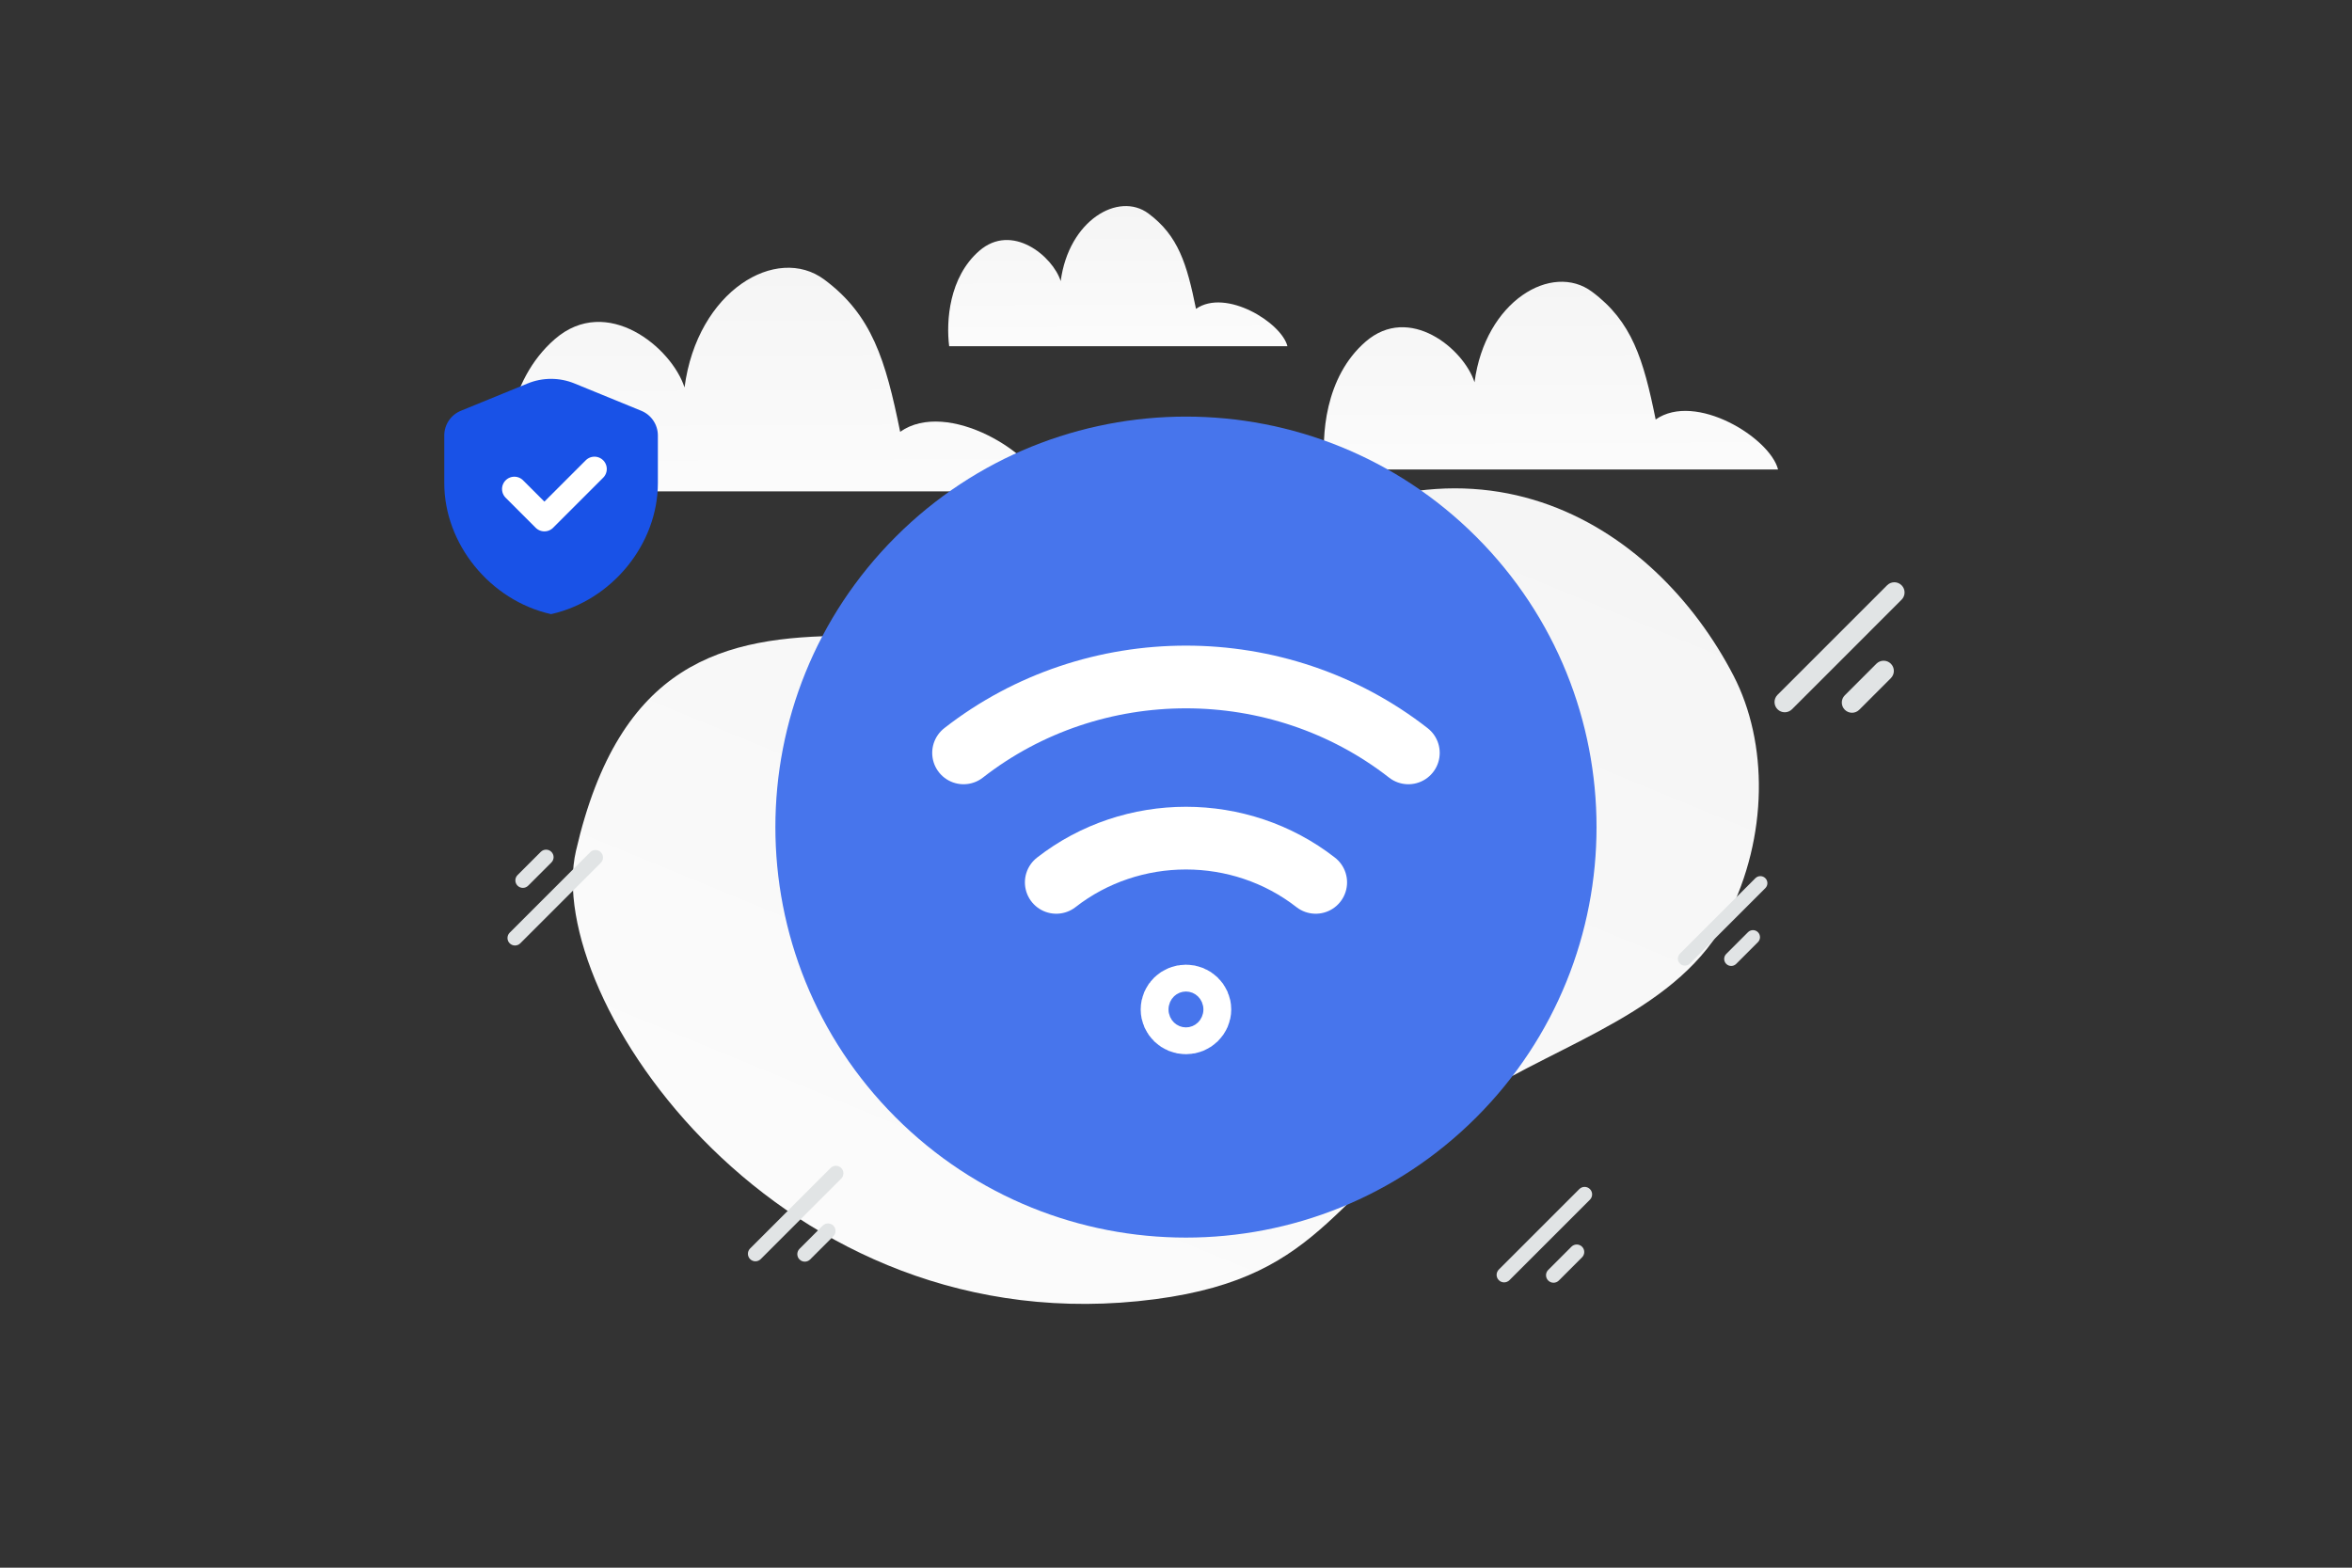 <svg width="540" height="360" viewBox="0 0 540 360" fill="none" xmlns="http://www.w3.org/2000/svg">
<rect x="0" y="0" width="540" height="360" fill="#333333" stroke="none"/>
<path d="M132.236 195.402C124.487 229.057 178.904 309.685 265.22 298.344C305.365 293.068 305.57 272.767 339.046 251.783C358.999 239.276 385.834 231.86 396.649 210.52C405.988 192.1 405.968 170.554 398.003 155.158C380.089 120.532 336.832 91.435 282.247 131.599C227.662 171.763 152.23 108.606 132.236 195.402Z" fill="url(#paint0_linear_270_3194)"/>
<path d="M240.125 112.85C237.966 104.182 217.569 91.522 206.668 99.154C203.322 82.639 200.193 72.341 189.261 64.205C178.33 56.07 160.09 66.704 157.161 88.977C154.231 79.821 139.338 67.481 127.373 77.886C116.303 87.515 115.193 103.648 116.349 112.835H240.125V112.85Z" fill="url(#paint1_linear_270_3194)"/>
<path d="M408.233 107.831C406.42 100.552 389.285 89.923 380.127 96.331C377.316 82.465 374.687 73.818 365.504 66.988C356.322 60.157 341 69.085 338.538 87.787C336.078 80.099 323.566 69.737 313.515 78.474C304.216 86.558 303.283 100.105 304.254 107.818H408.233V107.831Z" fill="url(#paint2_linear_270_3194)"/>
<path d="M295.585 79.507C294.231 74.075 281.431 66.143 274.592 70.925C272.493 60.578 270.529 54.125 263.67 49.027C256.812 43.93 245.367 50.593 243.529 64.549C241.691 58.812 232.346 51.08 224.839 57.599C217.893 63.632 217.196 73.742 217.922 79.498H295.585V79.507Z" fill="url(#paint3_linear_270_3194)"/>
<path fill-rule="evenodd" clip-rule="evenodd" d="M338.942 123.277C375.755 160.09 375.755 219.775 338.942 256.588C302.129 293.401 242.444 293.401 205.631 256.588C168.818 219.775 168.818 160.09 205.631 123.277C242.444 86.464 302.129 86.464 338.942 123.277Z" fill="#4775EC"/>
<path d="M323.347 172.891C293.57 149.65 251.004 149.65 221.227 172.891M242.51 202.626C259.876 189.083 284.699 189.083 302.075 202.626M272.287 228.728C274.047 228.728 275.482 230.111 275.482 231.808C275.482 233.504 274.047 234.887 272.287 234.887C270.527 234.887 269.093 233.504 269.093 231.808C269.093 230.111 270.527 228.728 272.287 228.728Z" stroke="white" stroke-width="14.4" stroke-linecap="round" stroke-linejoin="round"/>
<path d="M433.268 134.397L408.105 159.561C407.188 160.477 407.188 161.963 408.104 162.879C409.021 163.795 410.506 163.795 411.423 162.879L436.586 137.715C437.503 136.799 437.503 135.313 436.587 134.397C435.67 133.481 434.185 133.481 433.268 134.397Z" fill="#E1E4E5"/>
<path d="M430.807 152.414L423.55 159.671C422.634 160.587 422.633 162.073 423.55 162.989C424.466 163.905 425.952 163.905 426.868 162.989L434.125 155.732C435.042 154.815 435.042 153.33 434.125 152.413C433.209 151.497 431.723 151.497 430.807 152.414Z" fill="#E1E4E5"/>
<path d="M403.022 201.666L385.701 218.987C385.07 219.618 385.07 220.641 385.701 221.271C386.331 221.902 387.354 221.902 387.985 221.271L405.306 203.95C405.937 203.319 405.937 202.297 405.306 201.666C404.675 201.035 403.652 201.035 403.022 201.666Z" fill="#E1E4E5"/>
<path d="M401.325 214.067L396.33 219.063C395.699 219.693 395.699 220.716 396.33 221.347C396.96 221.978 397.983 221.978 398.614 221.347L403.609 216.352C404.24 215.721 404.24 214.698 403.609 214.067C402.978 213.437 401.956 213.437 401.325 214.067Z" fill="#E1E4E5"/>
<path d="M119.456 216.619L137.938 198.137C138.611 197.464 138.611 196.373 137.938 195.7C137.265 195.027 136.174 195.027 135.501 195.7L117.019 214.182C116.346 214.855 116.346 215.946 117.019 216.619C117.692 217.292 118.783 217.292 119.456 216.619Z" fill="#E1E4E5"/>
<path d="M121.266 203.386L126.596 198.056C127.269 197.383 127.269 196.292 126.596 195.619C125.923 194.946 124.832 194.946 124.159 195.619L118.829 200.949C118.156 201.622 118.156 202.713 118.829 203.386C119.502 204.059 120.593 204.059 121.266 203.386Z" fill="#E1E4E5"/>
<path d="M362.597 273.059L344.115 291.541C343.442 292.214 343.442 293.305 344.115 293.978C344.788 294.651 345.879 294.651 346.552 293.978L365.034 275.496C365.707 274.823 365.707 273.732 365.034 273.059C364.361 272.386 363.27 272.386 362.597 273.059Z" fill="#E1E4E5"/>
<path d="M360.789 286.291L355.459 291.622C354.786 292.295 354.786 293.386 355.459 294.059C356.132 294.732 357.223 294.732 357.896 294.059L363.226 288.728C363.899 288.055 363.899 286.964 363.226 286.291C362.553 285.618 361.462 285.618 360.789 286.291Z" fill="#E1E4E5"/>
<path d="M190.701 268.218L172.218 286.701C171.546 287.373 171.546 288.465 172.218 289.137C172.891 289.81 173.983 289.81 174.655 289.137L193.138 270.655C193.811 269.982 193.811 268.891 193.138 268.218C192.465 267.545 191.374 267.545 190.701 268.218Z" fill="#E1E4E5"/>
<path d="M188.891 281.451L183.56 286.782C182.887 287.454 182.887 288.546 183.56 289.218C184.233 289.891 185.324 289.891 185.997 289.218L191.328 283.888C192.001 283.215 192.001 282.124 191.328 281.451C190.655 280.778 189.564 280.778 188.891 281.451Z" fill="#E1E4E5"/>
<path fill-rule="evenodd" clip-rule="evenodd" d="M151.043 110.938C151.043 124.857 140.581 137.872 126.521 141.032C112.462 137.872 102 124.857 102 110.938V100.005C102 97.516 103.505 95.272 105.81 94.331L121.136 88.06C124.587 86.647 128.456 86.647 131.907 88.06L147.233 94.331C148.359 94.792 149.323 95.577 150.002 96.588C150.68 97.598 151.043 98.787 151.043 100.005V110.938Z" fill="#1952E7"/>
<path d="M136.483 107.698L124.988 119.193L118.092 112.296" stroke="white" stroke-width="5.659" stroke-linecap="round" stroke-linejoin="round"/>
<defs>
<linearGradient id="paint0_linear_270_3194" x1="176.231" y1="412.852" x2="397.907" y2="-126.124" gradientUnits="userSpaceOnUse">
<stop stop-color="white"/>
<stop offset="1" stop-color="#EEEEEE"/>
</linearGradient>
<linearGradient id="paint1_linear_270_3194" x1="180.703" y1="141.649" x2="180.048" y2="5.59" gradientUnits="userSpaceOnUse">
<stop stop-color="white"/>
<stop offset="1" stop-color="#EEEEEE"/>
</linearGradient>
<linearGradient id="paint2_linear_270_3194" x1="358.316" y1="132.011" x2="357.765" y2="17.772" gradientUnits="userSpaceOnUse">
<stop stop-color="white"/>
<stop offset="1" stop-color="#EEEEEE"/>
</linearGradient>
<linearGradient id="paint3_linear_270_3194" x1="258.301" y1="97.552" x2="257.89" y2="12.299" gradientUnits="userSpaceOnUse">
<stop stop-color="white"/>
<stop offset="1" stop-color="#EEEEEE"/>
</linearGradient>
</defs>
</svg>
